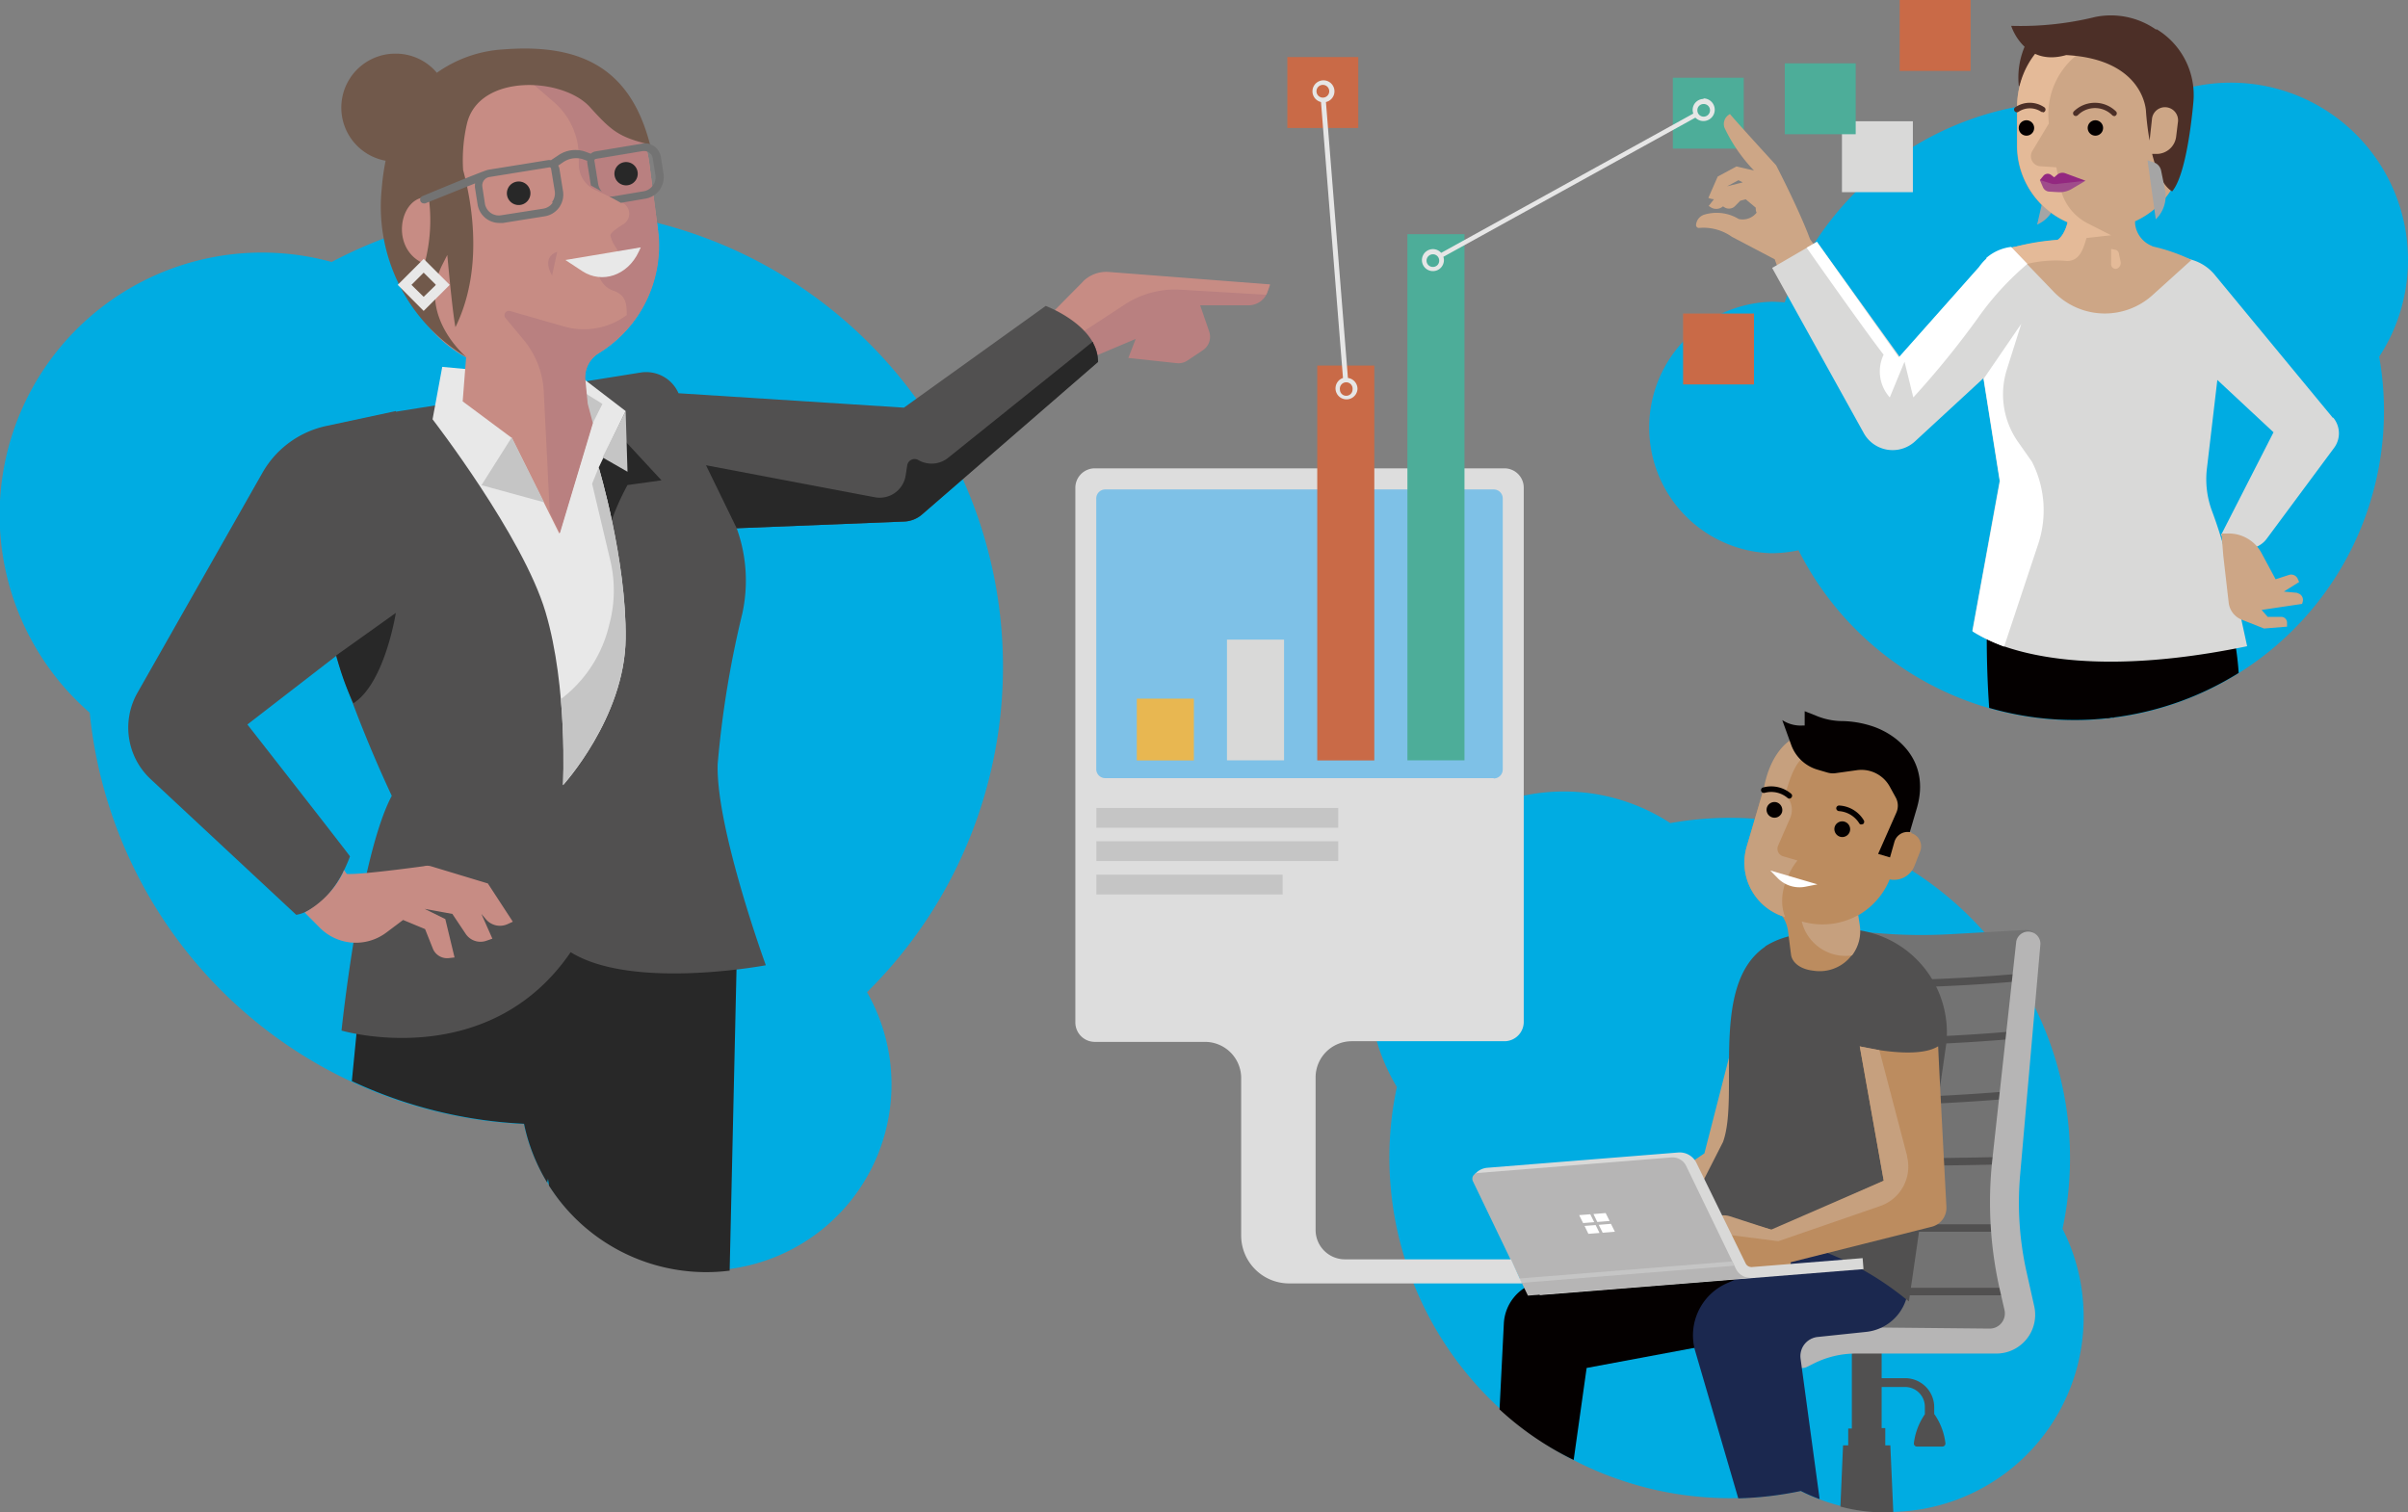 <svg xmlns="http://www.w3.org/2000/svg" xmlns:xlink="http://www.w3.org/1999/xlink" viewBox="0 0 219 137.54"><rect x="0" y="0" width="219" height="137.54" fill="#808080" stroke="none"/><defs><style>.cls-1{fill:none;}.cls-2{fill:#00ace2;}.cls-3{fill:#515050;}.cls-4{fill:#c6a07e;}.cls-5{fill:#737373;}.cls-6{fill:#b6b5b5;}.cls-7{fill:#040000;}.cls-8{fill:#1b284f;}.cls-9{fill:#bc8c5f;}.cls-10{fill:#fff;}.cls-11{fill:#d9d9d8;}.cls-12{fill:#c5c5c5;}.cls-13{fill:#ddd;}.cls-14{fill:#7ec1e7;}.cls-15{fill:#4dad99;}.cls-16{fill:#e8b751;}.cls-17{fill:#c96a47;}.cls-18{fill:#e6e6e6;}.cls-19{fill:#282828;}.cls-20{fill:#b98080;}.cls-21{fill:#c78c84;}.cls-22{fill:#e8e8e8;}.cls-23{clip-path:url(#clip-path);}.cls-24{fill:#71594b;}.cls-25{fill:#a5a5a5;}.cls-26{fill:#4c2f27;}.cls-27{fill:#cda686;}.cls-28{fill:#e4ba98;}.cls-29{fill:#9f4c8b;}.cls-30{fill:#932880;}</style><clipPath id="clip-path"><path class="cls-1" d="M38.8,37l.54,1.12s8.22,10.63,10.27,17.52S51.2,71.42,51.2,71.42s5.62-6.15,5.7-13.33-2.45-15.57-2.45-15.57l2.45-5.13-3.68-2.82Z"/></clipPath></defs><title>アセット 10</title><g id="レイヤー_2" data-name="レイヤー 2"><g id="layout"><path class="cls-2" d="M187.58,111.78a30.93,30.93,0,0,0-35.67-36.91,17.73,17.73,0,0,0-24.87,24,30.58,30.58,0,0,0-.68,6.46,31,31,0,0,0,37.39,30.28,17.73,17.73,0,0,0,23.83-23.84"/><path class="cls-3" d="M175.91,128.64V128a2.64,2.64,0,0,0-2.64-2.64h-2.14v-5.27h-2.71v9.85h-.33v1.53h-.47l-.24,5.57a15.68,15.68,0,0,0,4.81.51l-.27-6.08h-.46V129.9h-.33v-3.74h2.14a1.8,1.8,0,0,1,1.79,1.8v.68a5.94,5.94,0,0,0-1,2.64.28.28,0,0,0,.28.3h2.31a.28.28,0,0,0,.28-.3,5.82,5.82,0,0,0-1-2.64"/><polygon class="cls-4" points="158.24 92.33 155.01 104.91 148.24 109.49 149.51 112.21 159.21 108.26 159.55 93.66 158.24 92.33"/><path class="cls-5" d="M182.36,112.83l2.56-24.54c.05-.43,1.27-3.87-.84-3.69l-6.8.38a46.3,46.3,0,0,1-6.12-.07l-5.9-.46a3.34,3.34,0,0,0-3.34,2.82l-5.6,34.78h24.4a3.76,3.76,0,0,0,3.42-5.31Z"/><path class="cls-3" d="M171.18,89.83a67.78,67.78,0,0,1-9.64-.58l.09-.67c8.69,1.29,21.76,0,21.89,0l.07.68c-.09,0-5.93.57-12.41.57"/><path class="cls-3" d="M169.83,95.1a69.45,69.45,0,0,1-9.82-.58l.09-.67c8.69,1.29,22.43,0,22.57,0l.06.68c-.09,0-6.22.57-12.9.57"/><path class="cls-3" d="M169.36,100.54a69.85,69.85,0,0,1-9.86-.58l.1-.67c8.69,1.29,22.59,0,22.73,0l.06.68c-.09,0-6.3.57-13,.57"/><path class="cls-3" d="M169.81,106.06c-3.39,0-7.09,0-10.61-.14v-.68c10.49.31,22.68,0,22.8,0l0,.68c-.08,0-5.51.14-12.22.14"/><rect class="cls-3" x="158.52" y="111.36" width="22.82" height="0.68"/><rect class="cls-3" x="159.54" y="117.14" width="22.82" height="0.68"/><path class="cls-6" d="M184.3,115.66a28.86,28.86,0,0,1-.58-8.74l1.85-21.06a1.11,1.11,0,0,0-2.2-.22l-2.17,19.81a35.81,35.81,0,0,0,.71,12l.39,1.7a1.38,1.38,0,0,1-1.36,1.7l-11.12-.11v.07h-.67a11,11,0,0,0-5.9,1.72,1,1,0,0,0-.19,1.57,1.11,1.11,0,0,0,1.29.23l.6-.3a8.46,8.46,0,0,1,3.82-.91h12.79a3.53,3.53,0,0,0,3.45-4.29Z"/><path class="cls-7" d="M143.12,132.8l1.18-8.37,13-2.43a8.82,8.82,0,0,0,6.4-5l3.7-8.12-12,.09-1.55,3.68-14.08,4a4.09,4.09,0,0,0-3,3.73l-.39,7.82a27.83,27.83,0,0,0,6.68,4.57"/><path class="cls-8" d="M167.28,104.66l-5.66,10L157,116.75a5.18,5.18,0,0,0-2.84,6.1l3.93,13.44a31.5,31.5,0,0,0,5.69-.67,15,15,0,0,0,1.71.74l-1.73-12.75a1.75,1.75,0,0,1,1.56-2l4.39-.46a4.28,4.28,0,0,0,3.84-4l.12-1.94Z"/><path class="cls-3" d="M160.54,86.08a7.32,7.32,0,0,1,5.21-1l2.88-.52A9.4,9.4,0,0,1,177,95l-3.39,23.38-.42-.33a27.25,27.25,0,0,0-18-6l-2.7.09,4.21-8.26c1.54-4.22-1.27-14.29,3.84-17.77"/><path class="cls-9" d="M176.25,95.18c-2,1.25-7.11,0-7.11,0l2.18,12.22-10,4.51-3.91-1.09a1.89,1.89,0,0,0-2.15.88l-.81,1.43,1.89,2.66,6.46-.56.07-.42,12.8-3.22a1.78,1.78,0,0,0,1.35-1.83c-.18-3.38-.62-11.61-.75-14.58"/><path class="cls-9" d="M173.86,75.72h0a1.21,1.21,0,0,0-.68,0l.43-1.44a6.69,6.69,0,0,0-12.84-3.79L158.86,77a5.17,5.17,0,0,0,3.23,6.33,3.09,3.09,0,0,1,.52,1.33l.28,2.18c.09.67.78,1.31,2,1.45a3.67,3.67,0,0,0,3.17-1,3.61,3.61,0,0,0,1-3.08l-.14-.91a6.67,6.67,0,0,0,2.94-3.31,2,2,0,0,0,2.24-1.19l.53-1.35a1.26,1.26,0,0,0-.81-1.67"/><path class="cls-4" d="M169,83.24a6.67,6.67,0,0,1-5.14.57,4.11,4.11,0,0,0,4.57,3.1,3.62,3.62,0,0,0,.71-2.76Z"/><path class="cls-4" d="M163.93,69a3.62,3.62,0,0,0-1.18-1.61s-1.73,1-2.34,4.34L158.86,77a5.16,5.16,0,0,0,3.49,6.42c-1-2.63,1.12-5.15,1.12-5.15l-1.32-.39a.71.71,0,0,1-.42-1l1.07-2.45a1.88,1.88,0,0,0-.43-2.14h0s.6-2.6,1.56-3.32"/><path class="cls-7" d="M166.86,75.21a.73.73,0,0,0,.49.9.72.72,0,0,0,.89-.49.72.72,0,0,0-1.38-.41"/><path class="cls-7" d="M160.69,73.47a.72.72,0,0,0,1.38.41.74.74,0,0,0-.49-.9.72.72,0,0,0-.89.49"/><path class="cls-10" d="M165.29,80.44,161,79.18l.69.71a2.78,2.78,0,0,0,2.48.77Z"/><path class="cls-7" d="M170.81,77.67l1.08.32.4-1.41a1.25,1.25,0,0,1,1.4-.89l.63-2.14c1.31-4.41-1.87-6.85-4.22-7.55a9.19,9.19,0,0,0-2.5-.41,6.25,6.25,0,0,1-2.26-.42l-1.21-.48,0,1.3H164a3.08,3.08,0,0,1-1.91-.49l.82,2.27A3.63,3.63,0,0,0,165.27,70l.92.27a1.78,1.78,0,0,0,.73.06l1.93-.27a2.94,2.94,0,0,1,3,1.46l.55,1a1.55,1.55,0,0,1,.07,1.39Z"/><path class="cls-7" d="M169.29,75a.23.23,0,0,1-.21-.13,2.37,2.37,0,0,0-1.82-1.09h0a.27.27,0,0,1-.26-.26.26.26,0,0,1,.26-.25h0a2.78,2.78,0,0,1,2.25,1.35.26.26,0,0,1-.09.35.31.31,0,0,1-.13,0"/><path class="cls-7" d="M162.74,72.64a.24.24,0,0,1-.18-.07,2.3,2.3,0,0,0-2.08-.45.26.26,0,0,1-.31-.18.25.25,0,0,1,.17-.31,2.79,2.79,0,0,1,2.57.58.24.24,0,0,1,0,.35.23.23,0,0,1-.18.08"/><path class="cls-4" d="M173.45,105.16l-2.53-9.64-1.78-.34,2.18,12.22-10.24,4.45-3.73-1.21a1.78,1.78,0,0,0-1.14,0l.43,1.61,5.09.65L171,109.7a3.79,3.79,0,0,0,2.43-4.54"/><path class="cls-11" d="M134.36,106.58a1.69,1.69,0,0,1,.92-.36l17.36-1.39a1.69,1.69,0,0,1,1.67,1l4.45,9.09a.6.6,0,0,0,.58.33l10.06-.81.08,1-11.19.9-18.24,1.46-5.93-11Z"/><path class="cls-6" d="M134.33,106.7,152,105.28a1.38,1.38,0,0,1,1.35.77l4.53,9.37a1.44,1.44,0,0,0,1.41.8l1.26-.1-21.59,1.73-5-10.4a.52.52,0,0,1,.43-.75"/><polygon class="cls-12" points="138.18 116.29 157.54 114.74 157.73 115.13 138.37 116.69 138.18 116.29"/><polygon class="cls-10" points="145.27 111.15 144.92 110.43 146.03 110.34 146.39 111.06 145.27 111.15"/><polygon class="cls-10" points="144.99 111.17 143.98 111.25 143.62 110.53 144.63 110.45 144.99 111.17"/><polygon class="cls-10" points="145.4 111.41 146.51 111.32 146.87 112.04 145.76 112.13 145.4 111.41"/><polygon class="cls-10" points="145.12 111.43 145.47 112.15 144.46 112.23 144.11 111.51 145.12 111.43"/><path class="cls-13" d="M138.58,93V44.36a1.76,1.76,0,0,0-1.76-1.76H99.57a1.77,1.77,0,0,0-1.77,1.76V93a1.77,1.77,0,0,0,1.77,1.77h10A3.29,3.29,0,0,1,112.88,98v14.38a4.36,4.36,0,0,0,4.36,4.36h21.18l-1-2.19H122.32a2.67,2.67,0,0,1-2.67-2.67V98a3.29,3.29,0,0,1,3.29-3.29h13.88A1.76,1.76,0,0,0,138.58,93"/><path class="cls-14" d="M135.85,70.78H100.52A.82.82,0,0,1,99.7,70V45.33a.82.82,0,0,1,.82-.81h35.33a.82.82,0,0,1,.82.81V70a.82.82,0,0,1-.82.81"/><rect class="cls-11" x="111.59" y="58.18" width="5.19" height="10.98"/><rect class="cls-15" x="128" y="21.3" width="5.19" height="47.86"/><rect class="cls-16" x="103.39" y="63.55" width="5.19" height="5.62"/><rect class="cls-17" x="119.8" y="33.25" width="5.19" height="35.92"/><rect class="cls-12" x="99.71" y="73.49" width="22" height="1.8"/><rect class="cls-12" x="99.71" y="76.52" width="22" height="1.8"/><rect class="cls-12" x="99.71" y="79.56" width="16.94" height="1.8"/><rect class="cls-15" x="152.14" y="7.07" width="6.45" height="6.45"/><rect class="cls-17" x="117.08" y="5.19" width="6.45" height="6.45"/><path class="cls-18" d="M154.94,9a1,1,0,0,0-1,1,1.14,1.14,0,0,0,.06.33L131.07,23a1,1,0,0,0-.75-.34,1,1,0,1,0,1,1,.94.94,0,0,0-.05-.3l22.92-12.66a1,1,0,0,0,.73.31,1,1,0,1,0,0-2.06M130.32,24.28a.57.57,0,0,1-.58-.57.58.58,0,0,1,.58-.58.57.57,0,0,1,.57.58.56.56,0,0,1-.57.57m24.62-13.67a.57.57,0,0,1-.57-.58.56.56,0,0,1,.57-.57.57.57,0,0,1,.58.57.58.58,0,0,1-.58.58"/><path class="cls-18" d="M122.59,34.39l-2-25.11a1,1,0,1,0-.45,0l2,25.1a1,1,0,1,0,1.32,1,1,1,0,0,0-.87-1M119.73,8.31a.58.58,0,1,1,.57.57.58.58,0,0,1-.57-.57M122.43,36a.57.57,0,0,1-.57-.57.58.58,0,1,1,1.15,0,.57.57,0,0,1-.58.57"/><path class="cls-2" d="M78.85,90.25A41.63,41.63,0,0,0,36.87,21a42.2,42.2,0,0,0-6.71,2.83,23.86,23.86,0,0,0-22,41,41.61,41.61,0,0,0,39.49,37.42,16.13,16.13,0,0,0,.46,1.75A16.92,16.92,0,1,0,78.85,90.25"/><path class="cls-19" d="M33,88.07,32,98.34a41.56,41.56,0,0,0,15.66,3.88,16.13,16.13,0,0,0,.46,1.75,17.15,17.15,0,0,0,1.65,3.61l.07-.36.09.63a16.94,16.94,0,0,0,16.43,7.73l.68-29.92L51.34,80Z"/><path class="cls-20" d="M93.89,30.27l4.72-4a3.23,3.23,0,0,1,2.4-1.11l14.5.74-.23.65a1.83,1.83,0,0,1-1.72,1.22h-4.41l.82,2.38a1.47,1.47,0,0,1-.58,1.71l-1.39.93a1.47,1.47,0,0,1-1,.24l-4.38-.47.67-1.73L98,33.06Z"/><path class="cls-21" d="M98.47,25.64,94,30.16l3.14.91,5.18-3.39a8.36,8.36,0,0,1,5-1.33l7.82.46a1.51,1.51,0,0,0,.13-.29l.23-.65-14.63-1.13a3,3,0,0,0-2.41.9"/><path class="cls-3" d="M95.1,27.83,82.21,37.08l-20.5-1.31h0a3.21,3.21,0,0,0-3.47-1.88L36,37.45l0-.06-6.25,1.34A8.8,8.8,0,0,0,23.87,43L12.51,63a6.41,6.41,0,0,0,1.18,7.86L26.94,83.21s3-.28,4.89-5.31c0-.07-9.33-12-9.33-12l8.06-6.23a119,119,0,0,0,5.07,12.72c-2.92,5.48-4.57,21.35-4.57,21.35s13.29,3.91,20.84-7.13c5.59,3.49,17.75,1.19,17.75,1.19s-4.56-12.5-4.38-18.31a91,91,0,0,1,2.24-13.68A14,14,0,0,0,67,48.05l15.22-.61a2.64,2.64,0,0,0,1.65-.65l16-13.87c0-3.32-4.76-5.09-4.76-5.09"/><path class="cls-19" d="M54.45,42.52s.89,3.33,1.19,4.78a22,22,0,0,1,1.43-3.18l3.09-.43L56,39.2Z"/><path class="cls-22" d="M39.34,38.14s8.22,10.63,10.27,17.52S51.2,71.42,51.2,71.42s5.62-6.15,5.7-13.33-2.45-15.57-2.45-15.57l2.45-5.13-3.68-2.82-13-1.2Z"/><polygon class="cls-12" points="53.9 38.51 54.79 36.74 52.92 35.58 53.3 38.28 53.9 38.51"/><path class="cls-21" d="M59.84,20.94l-.79-6.11A11.44,11.44,0,0,0,46.29,5l-.7.09a11.44,11.44,0,0,0-9.86,12.76l.78,6.12a11.4,11.4,0,0,0,5.88,8.54l-.31,4,4.46,3.32,4.33,8.71,3-10-.47-1.77-.21-2.17a2.63,2.63,0,0,1,1.28-2.48,11.43,11.43,0,0,0,5.34-11.15"/><path class="cls-20" d="M59.84,20.94l-.79-6.11A11.44,11.44,0,0,0,50,5.1L48.17,7.38l2.2,1.9a6.58,6.58,0,0,1,2.27,5v.67a2.57,2.57,0,0,0,1.49,2.33l2.41,1.13a1.12,1.12,0,0,1,.13,2s-1.12.66-1.16,1A3.08,3.08,0,0,0,56,22.49a3.87,3.87,0,0,1,.64,2.11L54.45,25a2.11,2.11,0,0,0,1.41,1.47C57,26.88,57,27.83,57,28.66a6.53,6.53,0,0,1-5.62,1.06l-5-1.43a.4.4,0,0,0-.41.64l1.67,2a8,8,0,0,1,1.81,4.63L50,46.63l.92,1.86,3-10-.47-1.77-.21-2.17a2.63,2.63,0,0,1,1.28-2.48,11.43,11.43,0,0,0,5.34-11.15"/><path class="cls-19" d="M48.24,17.57a1.07,1.07,0,1,1-1.06-1.06,1.06,1.06,0,0,1,1.06,1.06"/><path class="cls-19" d="M58,15.81a1.06,1.06,0,1,1-1.06-1.07A1.06,1.06,0,0,1,58,15.81"/><path class="cls-20" d="M50.68,22.9l-.47,2.16s-1.05-1.64.47-2.16"/><polygon class="cls-12" points="46.54 39.78 43.79 44.13 49.48 45.69 46.54 39.78"/><g class="cls-23"><path class="cls-12" d="M54.45,42.52,53.85,44l1.66,7a11.82,11.82,0,0,1-.07,5.7l-.12.47a11.84,11.84,0,0,1-4.87,6.82L50,73l5.22.24,5.5-22.42Z"/></g><polygon class="cls-12" points="56.9 37.39 57.07 42.91 54.8 41.61 56.9 37.39"/><path class="cls-21" d="M44.37,80.36l-5.19-1.57a1.26,1.26,0,0,0-.64,0s-5.78.8-7,.7l-.25-.35-.12.29A8.34,8.34,0,0,1,27.71,83L29,84.3a4.62,4.62,0,0,0,6.13.53l1.53-1.15,2,.83.7,1.76a1.4,1.4,0,0,0,1.46.88l.52-.06L40.5,83.6l-1.88-.93,2.52.46,1.21,1.81a1.62,1.62,0,0,0,1.86.64l.57-.2-1-2.25.4.47a1.67,1.67,0,0,0,2,.45l.46-.21Z"/><path class="cls-24" d="M45.84,4.49a11.62,11.62,0,0,0-6.11,2.13A4.87,4.87,0,0,0,36,4.88a4.91,4.91,0,0,0-.93,9.74,20.49,20.49,0,0,0-.35,2.51,15.93,15.93,0,0,0,7.69,15.35s-4.58-3.85-2.13-8.5l.4-.79c.25,2.71.52,5.38.74,6.57,2.63-5.34,1.45-11.53.7-14.29a14.59,14.59,0,0,1,.35-4.23C43.57,6.67,51.2,7,53.67,9.76c2,2.21,2.64,2.71,5.45,3.4-1.72-6.71-6-9.23-13.28-8.67M38.61,24c-3.25-1.33-2.28-6.3.38-6.06A15.34,15.34,0,0,1,38.61,24"/><path class="cls-22" d="M38.53,23.55l-2.36,2.36,2.36,2.37,2.37-2.37Zm-1.11,2.36,1.11-1.11,1.12,1.11L38.53,27Z"/><path class="cls-22" d="M51.42,23.65l6.86-1.15-.19.4c-1,2.15-3.32,2.94-5.12,1.77Z"/><path class="cls-19" d="M99.43,31.24l0-.06-.06-.09L86.22,41.65a2.4,2.4,0,0,1-2.71.19.68.68,0,0,0-1,.48l-.14.91a2.39,2.39,0,0,1-2.81,2L64.21,42.32,67,48.05l15.21-.61a2.64,2.64,0,0,0,1.65-.65l16-13.87a3.64,3.64,0,0,0-.43-1.68"/><path class="cls-19" d="M30.56,59.63,36,55.75s-1,6.4-3.86,8.22a24.22,24.22,0,0,1-1.55-4.34"/><path class="cls-5" d="M60.34,15.79l-.23-1.47a1.49,1.49,0,0,0-.59-1,1.47,1.47,0,0,0-1.1-.26l-4.25.71a.86.86,0,0,0-.44.21l-.49-.18a2.75,2.75,0,0,0-2.47.33l-.66.44a1,1,0,0,0-.3,0l-5.39.87c-.26,0-6,2.4-6,2.4a.35.35,0,0,0-.19.44.33.33,0,0,0,.31.22.28.28,0,0,0,.13,0l4.54-1.82a1.48,1.48,0,0,0,0,.47l.23,1.47a2,2,0,0,0,2,1.66l.31,0,3.82-.61a2,2,0,0,0,1.64-2.25l-.33-2.06a1,1,0,0,0-.11-.3l.44-.3A2.07,2.07,0,0,1,53,14.48l.41.15a1.09,1.09,0,0,0,0,.18l.33,2.06v0l1,.55a1.29,1.29,0,0,1-.34-.69l-.33-2.05a.2.2,0,0,1,0-.15.22.22,0,0,1,.14-.08l4.25-.71h.13a.77.77,0,0,1,.46.15.8.8,0,0,1,.32.52l.23,1.47a1.23,1.23,0,0,1-.23,1,1.3,1.3,0,0,1-.84.52l-2.68.45a1.18,1.18,0,0,1-.46,0l1.08.6,2.17-.37A2,2,0,0,0,60,17.26a2,2,0,0,0,.34-1.47M50.25,18.46a1.3,1.3,0,0,1-.84.52l-3.83.6a1.28,1.28,0,0,1-1.48-1.07L43.87,17a.78.78,0,0,1,.65-.9l5.4-.87h0a.21.21,0,0,1,.12,0,.22.22,0,0,1,.08.13l.33,2a1.34,1.34,0,0,1-.23,1"/><path class="cls-2" d="M219,23.65A16.11,16.11,0,0,0,194.56,9.84a27.87,27.87,0,0,0-5.88-.62,28.15,28.15,0,0,0-26.37,18.29,12.16,12.16,0,0,0-1.22-.06,11.44,11.44,0,0,0,0,22.87,11.93,11.93,0,0,0,2.48-.27,28.13,28.13,0,0,0,52.81-17.6,16.06,16.06,0,0,0,2.62-8.8"/><rect class="cls-17" x="172.77" width="6.45" height="6.45"/><rect class="cls-11" x="167.52" y="11.03" width="6.45" height="6.45"/><rect class="cls-17" x="153.07" y="28.52" width="6.45" height="6.45"/><rect class="cls-15" x="162.32" y="5.76" width="6.45" height="6.45"/><path class="cls-25" d="M186.49,15.14l-1.22,5.29A2.93,2.93,0,0,0,187,18.21l.29-1.78a.93.93,0,0,0-.33-.88Z"/><path class="cls-26" d="M184.33,3.82a7.22,7.22,0,0,0-.72,4.05c.94-1.36,2.08-3.51,2.08-3.51Z"/><path class="cls-7" d="M192.24,65.26a28.13,28.13,0,0,0,11.36-4.05,26.72,26.72,0,0,0-.84-5.11l-.54-2L192,52.78l0-1.37-10.31,1.78-1,4.87q0,3.18.22,6.33a28,28,0,0,0,7.81,1.1,26.17,26.17,0,0,0,2.81-.15h0c.16,0,.31,0,.47-.06l.28,0Z"/><path class="cls-27" d="M164.62,21.76c-1-2.71-3.09-6.73-3.09-6.73s-3.3-3.6-4.2-4.66l-.13.09a1,1,0,0,0-.35,1.19,14.65,14.65,0,0,0,2.67,3.86l-1.59-.37-1.71.92L155.37,18l.2.07a1.12,1.12,0,0,0,.31.05l-.48.61.18.12a.93.93,0,0,0,1.12-.08l.11.07a.77.77,0,0,0,1-.11l.46-.47.5-.13.91.76c0,.15,0,.3.08.45a1.61,1.61,0,0,1-1.63.58,3.87,3.87,0,0,0-3.08-.41,1.07,1.07,0,0,0-.8.95v0a.26.26,0,0,0,.31.27,4.47,4.47,0,0,1,2.95.81h0l3.9,2.05a9.82,9.82,0,0,0,2.36,3.83l.22.22,3.56-1.83Zm-6.51-5.37.39.2-1.43.36h0Z"/><path class="cls-11" d="M212.16,38,201.5,25.09h0a4.23,4.23,0,0,0-2.2-1.47l-2.71-.76A26.91,26.91,0,0,0,186,22.1l-3,.4a4.29,4.29,0,0,0-2.26,1h0a4.74,4.74,0,0,0-.67.75l-7.29,8.22L165.25,22l-4.08,2.37,8.32,15a3,3,0,0,0,4.66.79l6.23-5.75,1.48,9.33-2.49,13.65s6.5,5.22,25,1.39c-1.27-5.88-2-9.09-3.17-12.23a8.29,8.29,0,0,1-.49-3.92l.95-8.07,5.11,4.76L202,48.66l.93.76a2.25,2.25,0,0,0,3.21-.4l6.13-8.27a2.22,2.22,0,0,0-.07-2.76"/><path class="cls-27" d="M209,53.93l-1.29-.12,1.39-.87-.11-.25a.66.66,0,0,0-.83-.39l-1.2.39-1.29-2.4a3.39,3.39,0,0,0-3.15-1.76l-.48,0,.16,2,.49,4.27a1.9,1.9,0,0,0,1.17,1.56l2.05.81L208,57l0-.32a.53.53,0,0,0-.5-.57l-1.26,0-.55-.63,3.68-.55.05-.18a.62.62,0,0,0-.52-.8"/><path class="cls-27" d="M195.75,22.39h0l-.22-.1a2.44,2.44,0,0,1-1.35-1.95l0-.21a7.6,7.6,0,0,0,4.46-6.92V9.57a7.61,7.61,0,0,0-15.21,0v3.64a7.61,7.61,0,0,0,4.58,7,2.54,2.54,0,0,1-.88,1.62,32.09,32.09,0,0,0-4.21.7l3.85,4a6.46,6.46,0,0,0,9,.31l3.54-3.2a16.58,16.58,0,0,0-3.55-1.23"/><path class="cls-28" d="M192,21.4l-2.12-1.08a4.73,4.73,0,0,1-2.5-3.28c-.11-.54-.24-1.16-.36-1.82l-1.49-.1a.92.92,0,0,1-.7-1.38l1.51-2.51A6.91,6.91,0,0,1,189,4.91s.2-.7-.51-.46c.63-1.06-.23-1.35-1.39-1.35a7.6,7.6,0,0,0-3.63,6.47v3.64a7.61,7.61,0,0,0,4.58,7s0,0,0,.05c-.07.25-.44,1.34-.93,1.56a19.7,19.7,0,0,0-4.14.71L184.39,24a11.17,11.17,0,0,1,3.6-.26c1,0,1.39-.82,1.68-1.79l.09-.3Z"/><path class="cls-7" d="M191.27,11.63a.7.7,0,1,1-.7-.69.7.7,0,0,1,.7.69"/><path class="cls-7" d="M185,11.63a.7.7,0,1,1-.7-.69.7.7,0,0,1,.7.69"/><path class="cls-29" d="M185.52,16.38l.28.65a.66.66,0,0,0,.57.4l.85.05a2.16,2.16,0,0,0,1.17-.28l1.28-.76h-3Z"/><path class="cls-30" d="M185.52,16.38l.33-.4a.51.51,0,0,1,.68-.08l.29.23.29-.25a.74.74,0,0,1,.72-.12l1.84.68-2.49.28a1.51,1.51,0,0,1-.56,0Z"/><path class="cls-28" d="M192,22.64V24a.42.42,0,0,0,.49.45.56.56,0,0,0,.37-.66l-.16-.76a.41.41,0,0,0-.27-.3Z"/><path class="cls-10" d="M180.65,23.53h0a4.23,4.23,0,0,0-.66.75l-7.3,8.22L165.24,22l-.93.53s5.26,7.51,7,9.73a3.53,3.53,0,0,0,.56,3.89l1.34-3.25.8,3.25a80.65,80.65,0,0,0,5.87-7.22A26.17,26.17,0,0,1,184.39,24l-1.48-1.54a4.21,4.21,0,0,0-2.26,1"/><path class="cls-10" d="M182.27,58.81l3.11-9.36A9.71,9.71,0,0,0,184.8,42l-1.27-1.81a7.53,7.53,0,0,1-1-6.62l1.3-4.12-3.42,5,1.48,9.33-2.49,13.65a19.38,19.38,0,0,0,2.9,1.4"/><path class="cls-26" d="M192.27,10.55a.23.23,0,0,1-.17-.07,2.21,2.21,0,0,0-3.13,0,.26.26,0,0,1-.36,0,.25.25,0,0,1,0-.35,2.74,2.74,0,0,1,3.83,0,.25.25,0,0,1,0,.36.27.27,0,0,1-.19.08"/><path class="cls-26" d="M185.78,10.18a.27.27,0,0,1-.12,0,1.85,1.85,0,0,0-2.1,0,.26.26,0,0,1-.35-.09.24.24,0,0,1,.08-.34,2.34,2.34,0,0,1,2.62,0,.25.25,0,0,1,.09.34.23.23,0,0,1-.22.13"/><path class="cls-26" d="M196.11,2.71a7.17,7.17,0,0,0-5.54-1.17,28.45,28.45,0,0,1-7.66.81s1.16,3.76,5,2.66c7.13.38,7.26,5.11,7.26,5.11a25,25,0,0,0,.33,2.66l.21-1.9a1.19,1.19,0,1,1,2.36.27l-.16,1.31A1.79,1.79,0,0,1,196.19,14l-.46,0c.36,1.45.93,2.87,1.82,3.41,1.08-1.26,1.68-5.36,1.93-8.11a7,7,0,0,0-3.37-6.66"/><path class="cls-25" d="M195.31,14.58l.75,5.37a2.94,2.94,0,0,0,.84-2.7l-.36-1.76a1,1,0,0,0-.63-.71Z"/></g></g></svg>